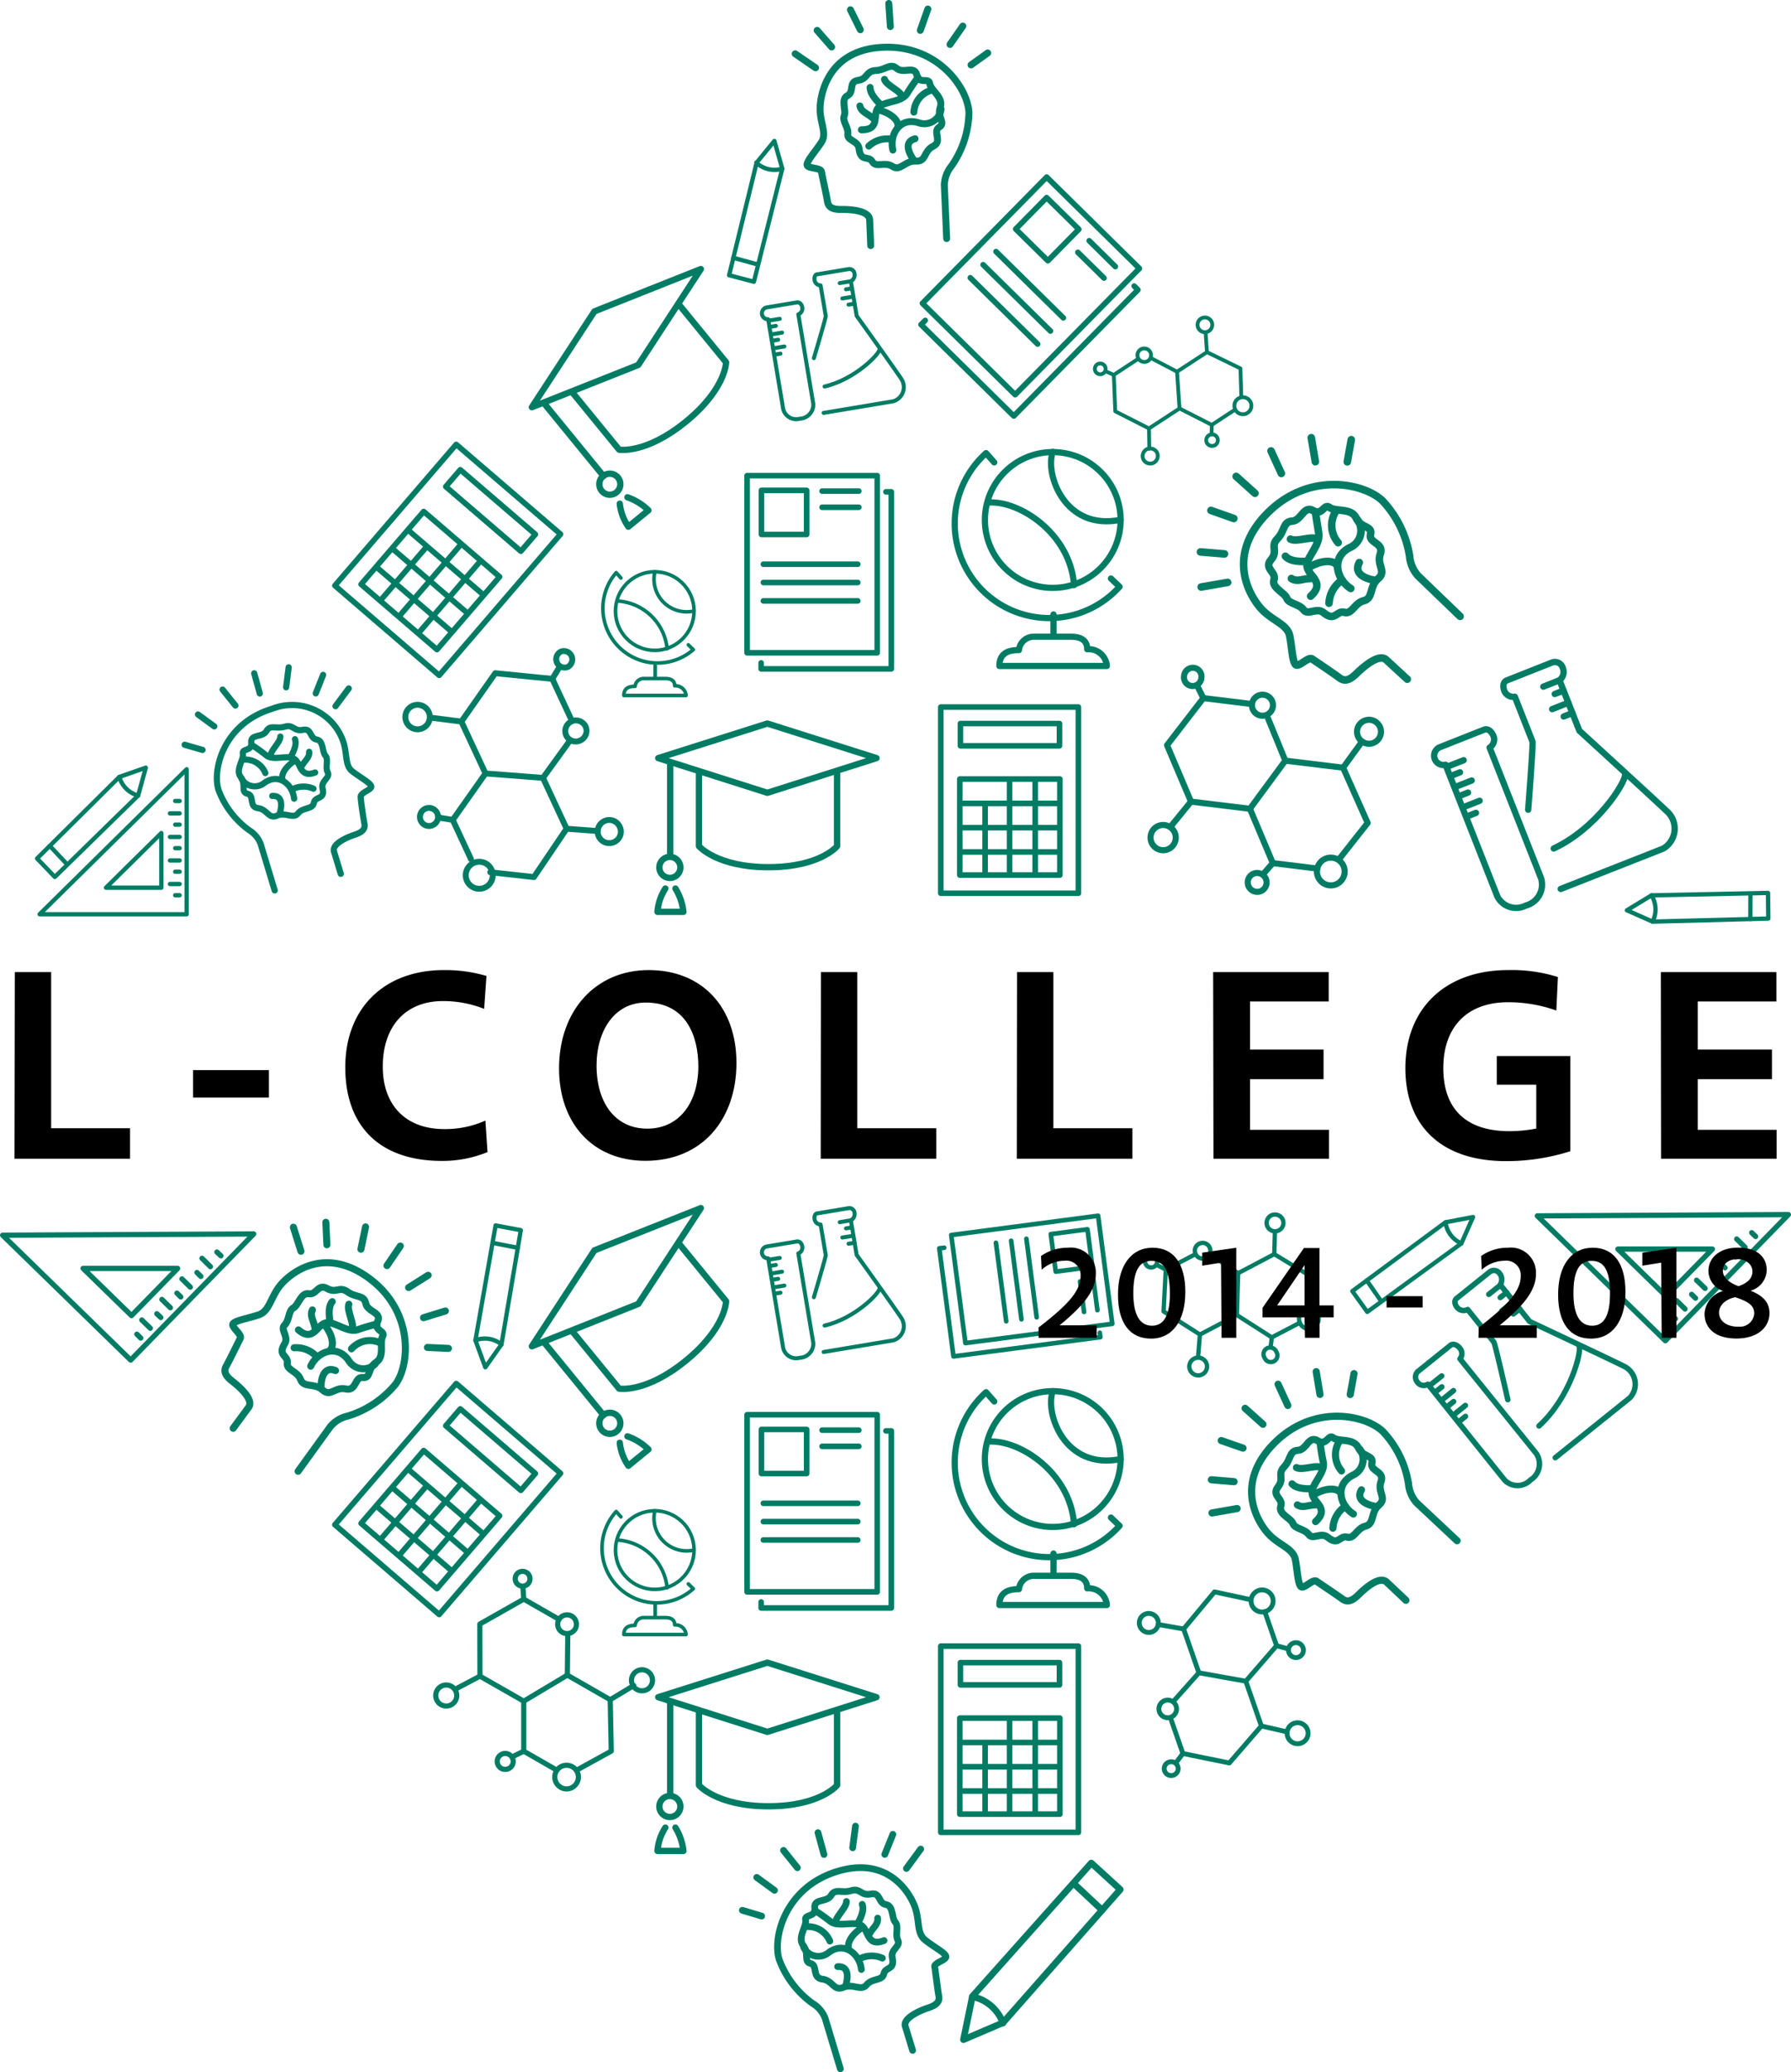 <?xml version="1.0" encoding="UTF-8"?> <svg xmlns="http://www.w3.org/2000/svg" viewBox="0 0 170.5 197.18"><defs><style>.cls-1,.cls-10,.cls-11,.cls-12,.cls-13,.cls-14,.cls-15,.cls-16,.cls-17,.cls-18,.cls-19,.cls-2,.cls-20,.cls-21,.cls-22,.cls-23,.cls-3,.cls-4,.cls-5,.cls-6,.cls-7,.cls-8,.cls-9{fill:none;stroke:#007c64;stroke-linecap:round;stroke-linejoin:round;}.cls-1{stroke-width:0.59px;}.cls-2{stroke-width:0.34px;}.cls-3{stroke-width:0.41px;}.cls-4{stroke-width:0.6px;}.cls-5{stroke-width:0.53px;}.cls-6{stroke-width:0.58px;}.cls-7{stroke-width:0.36px;}.cls-8{stroke-width:0.56px;}.cls-9{stroke-width:0.72px;}.cls-10{stroke-width:0.66px;}.cls-11{stroke-width:0.59px;}.cls-12{stroke-width:0.6px;}.cls-13{stroke-width:0.38px;}.cls-14{stroke-width:0.5px;}.cls-15{stroke-width:0.44px;}.cls-16{stroke-width:0.46px;}.cls-17{stroke-width:0.41px;}.cls-18{stroke-width:0.49px;}.cls-19{stroke-width:0.68px;}.cls-20{stroke-width:0.67px;}.cls-21{stroke-width:0.64px;}.cls-22{stroke-width:0.52px;}.cls-23{stroke-width:0.63px;}</style></defs><g id="レイヤー_2" data-name="レイヤー 2"><g id="レイヤー_2-2" data-name="レイヤー 2"><path d="M1.41,92.5H4.87v14.86h7.51v2.9h-11Z"></path><path d="M18.38,101.83H25.6v2.61H18.38Z"></path><path d="M32.87,101.56c0-5.6,3.69-9.25,9.39-9.25a13.77,13.77,0,0,1,4.05.56L46.09,96a10.6,10.6,0,0,0-3.93-.74c-3.54,0-5.72,2.38-5.72,6.24,0,3.71,2.23,5.94,5.84,5.94a9.3,9.3,0,0,0,3.93-.81l.2,3a11.27,11.27,0,0,1-4.37.84C36.19,110.46,32.87,107.21,32.87,101.56Z"></path><path d="M53.22,101.66c0-5.47,3.46-9.35,8.54-9.35s8.35,3.53,8.35,8.84-3.21,9.31-8.67,9.31C56.46,110.46,53.22,106.92,53.22,101.66Zm13.26-.19c0-2.9-1.18-6.07-5-6.07-3,0-4.69,2.7-4.69,6,0,3.51,1.76,6,4.83,6S66.48,104.88,66.48,101.47Z"></path><path d="M78.15,92.5h3.46v14.86h7.52v2.9h-11Z"></path><path d="M96.82,92.5h3.46v14.86h7.52v2.9h-11Z"></path><path d="M115.49,92.5h11v2.8H119v4.57H126v2.82H119v4.82h7.52v2.75h-11Z"></path><path d="M133.79,101.64c0-5.68,3.81-9.33,9.78-9.33a14.71,14.71,0,0,1,4.74.66l-.15,3.19a13.62,13.62,0,0,0-4.59-.79c-3.91,0-6.17,2.36-6.17,6.27s2.19,6,6.29,6a13.45,13.45,0,0,0,2.56-.25v-4.17h-3.76v-2.73h7v9.06a20.19,20.19,0,0,1-6.21.94C137.26,110.46,133.79,107.19,133.79,101.64Z"></path><path d="M158.11,92.5h11v2.8h-7.49v4.57h7.07v2.82h-7.07v4.82h7.51v2.75h-11Z"></path><circle class="cls-1" cx="100.22" cy="49.48" r="6.46"></circle><path class="cls-1" d="M94.65,44l-.78-.88a9,9,0,1,0,12.71,12.71l-.82-.78"></path><path class="cls-1" d="M100.22,43c-.77,2.13,1.16,7.55,6.46,6.46"></path><path class="cls-1" d="M94.12,47.82c2.93-.2,7.77,2.94,8.13,7.86"></path><line class="cls-1" x1="100.29" y1="60.45" x2="100.29" y2="58.47"></line><path class="cls-1" d="M95.14,63.37h10.23a1.73,1.73,0,0,0-1.87-1.59c0-.85-.6-1.19-1.53-1.19H98.5A1.42,1.42,0,0,0,97,61.86C96.24,61.86,95.14,62,95.14,63.37Z"></path><circle class="cls-2" cx="62.34" cy="58.14" r="3.74" transform="translate(-0.76 115.47) rotate(-85.26)"></circle><path class="cls-2" d="M59.11,55l-.45-.51A5.2,5.2,0,0,0,66,61.82l-.47-.46"></path><path class="cls-2" d="M62.34,54.41a3.11,3.11,0,0,0,3.73,3.73"></path><path class="cls-2" d="M58.8,57.19a5.06,5.06,0,0,1,4.71,4.54"></path><line class="cls-2" x1="62.37" y1="64.49" x2="62.37" y2="63.34"></line><path class="cls-2" d="M59.39,66.18h5.92a1,1,0,0,0-1.08-.92c0-.49-.34-.69-.89-.69h-2a.82.82,0,0,0-.88.74C60,65.31,59.39,65.39,59.39,66.18Z"></path><polygon class="cls-3" points="11.36 73.93 3.53 81.69 5.22 83.45 13.15 75.7 13.88 73.05 11.36 73.93"></polygon><path class="cls-3" d="M13.15,75.7a2.55,2.55,0,0,1-1.79-1.77"></path><line class="cls-3" x1="4.74" y1="80.49" x2="6.37" y2="82.23"></line><path class="cls-3" d="M3.77,87h14V73.2Zm11.59-2.53H10.09l5.27-5.2Z"></path><line class="cls-3" x1="16.68" y1="76.22" x2="17.1" y2="76.22"></line><line class="cls-3" x1="16.18" y1="77.4" x2="17.1" y2="77.4"></line><line class="cls-3" x1="16.68" y1="78.47" x2="17.1" y2="78.47"></line><line class="cls-3" x1="16.18" y1="79.64" x2="17.1" y2="79.64"></line><line class="cls-3" x1="16.68" y1="80.71" x2="17.1" y2="80.71"></line><line class="cls-3" x1="16.18" y1="81.88" x2="17.1" y2="81.88"></line><line class="cls-3" x1="16.68" y1="82.95" x2="17.1" y2="82.95"></line><line class="cls-3" x1="16.18" y1="84.12" x2="17.1" y2="84.12"></line><line class="cls-3" x1="16.68" y1="85.19" x2="17.1" y2="85.19"></line><polygon class="cls-4" points="73.05 75.44 62.66 72.14 73.05 68.85 83.44 72.14 73.05 75.44"></polygon><path class="cls-4" d="M79.69,73.45v7.07s-1.61,2-6.53,2-6.62-2-6.62-2V73.45"></path><line class="cls-4" x1="63.8" y1="72.71" x2="63.8" y2="81.53"></line><path class="cls-4" d="M64.77,82.54a1,1,0,1,1-1-1A1,1,0,0,1,64.77,82.54Z"></path><path class="cls-4" d="M63.34,84.55a4.75,4.75,0,0,0-.75,2.22h2.47a5.36,5.36,0,0,0-.76-2.22"></path><polygon class="cls-4" points="60.76 34.73 50.63 38.75 56.59 29.63 66.72 25.6 60.76 34.73"></polygon><path class="cls-4" d="M64.65,29l4.47,5.47s0,2.53-3.82,5.65-6.36,2.67-6.36,2.67l-4.47-5.47"></path><line class="cls-4" x1="51.87" y1="38.47" x2="57.45" y2="45.3"></line><path class="cls-4" d="M58.85,45.47a1,1,0,1,1-1.45-.15A1,1,0,0,1,58.85,45.47Z"></path><path class="cls-4" d="M59,47.93a4.7,4.7,0,0,0,.82,2.19l1.91-1.56a5.34,5.34,0,0,0-2-1.24"></path><rect class="cls-5" x="71.12" y="45.26" width="12.39" height="16.86"></rect><polyline class="cls-5" points="84.34 46.8 84.85 46.8 84.85 63.65 72.46 63.65 72.46 63.08"></polyline><rect class="cls-5" x="72.49" y="46.66" width="4.3" height="4.2"></rect><line class="cls-5" x1="78.26" y1="46.73" x2="81.76" y2="46.73"></line><line class="cls-5" x1="78.26" y1="48.27" x2="81.76" y2="48.27"></line><line class="cls-5" x1="72.67" y1="53.69" x2="81.66" y2="53.69"></line><line class="cls-5" x1="72.67" y1="55.43" x2="81.66" y2="55.43"></line><line class="cls-5" x1="72.67" y1="57.18" x2="81.66" y2="57.18"></line><rect class="cls-5" x="91.94" y="18.78" width="12.39" height="16.86" transform="translate(47.31 -61.04) rotate(44.56)"></rect><polyline class="cls-5" points="107.97 27.22 108.33 27.58 96.51 39.59 87.68 30.89 88.08 30.49"></polyline><rect class="cls-5" x="97.54" y="19.71" width="4.3" height="4.2" transform="translate(43.97 -63.68) rotate(44.56)"></rect><line class="cls-5" x1="103.69" y1="22.91" x2="106.18" y2="25.37"></line><line class="cls-5" x1="102.61" y1="24.01" x2="105.1" y2="26.46"></line><line class="cls-5" x1="94.82" y1="23.94" x2="101.23" y2="30.25"></line><line class="cls-5" x1="93.59" y1="25.19" x2="100" y2="31.5"></line><line class="cls-5" x1="92.37" y1="26.43" x2="98.78" y2="32.74"></line><rect class="cls-5" x="89.56" y="67.28" width="13.1" height="17.72"></rect><rect class="cls-5" x="91.43" y="68.85" width="9.43" height="2.12"></rect><rect class="cls-5" x="91.37" y="74.13" width="9.53" height="9.14"></rect><line class="cls-5" x1="96.11" y1="74.24" x2="96.11" y2="83.18"></line><line class="cls-5" x1="93.78" y1="76.49" x2="93.78" y2="83.18"></line><line class="cls-5" x1="98.55" y1="74.24" x2="98.55" y2="83.18"></line><line class="cls-5" x1="91.43" y1="76.45" x2="100.74" y2="76.45"></line><line class="cls-5" x1="91.43" y1="78.76" x2="100.74" y2="78.76"></line><line class="cls-5" x1="91.43" y1="81.07" x2="100.74" y2="81.07"></line><rect class="cls-5" x="36.07" y="44.42" width="13.1" height="17.72" transform="translate(45.04 -14.91) rotate(40.69)"></rect><rect class="cls-5" x="41.99" y="47.52" width="9.43" height="2.12" transform="translate(42.96 -18.71) rotate(40.69)"></rect><rect class="cls-5" x="36.2" y="50.67" width="9.53" height="9.14" transform="translate(45.92 -13.35) rotate(40.69)"></rect><line class="cls-5" x1="43.85" y1="51.84" x2="38.03" y2="58.61"></line><line class="cls-5" x1="40.62" y1="52.02" x2="36.26" y2="57.09"></line><line class="cls-5" x1="45.7" y1="53.43" x2="39.88" y2="60.2"></line><line class="cls-5" x1="38.87" y1="50.46" x2="45.93" y2="56.53"></line><line class="cls-5" x1="37.36" y1="52.21" x2="44.42" y2="58.28"></line><line class="cls-5" x1="35.85" y1="53.97" x2="42.91" y2="60.04"></line><polyline class="cls-6" points="119.07 66.98 114.56 66.43 111.1 70.91 113.38 76.28 118.99 76.96 122.36 72.38 120.71 68.35"></polyline><path class="cls-6" d="M121.17,67.28a1,1,0,1,1-.91-1.17A1,1,0,0,1,121.17,67.28Z"></path><path class="cls-6" d="M114.37,64.47a.83.83,0,1,1-1.64-.2.84.84,0,0,1,.92-.72A.82.82,0,0,1,114.37,64.47Z"></path><path class="cls-6" d="M111.92,79.86a1.2,1.2,0,1,1-1-1.34A1.2,1.2,0,0,1,111.92,79.86Z"></path><path class="cls-6" d="M120.57,84.08a.89.89,0,0,1-1,.78.9.9,0,0,1-.78-1,.89.89,0,0,1,1-.78A.9.9,0,0,1,120.57,84.08Z"></path><path class="cls-6" d="M131.46,69.77a1.14,1.14,0,1,1-1-1.27A1.15,1.15,0,0,1,131.46,69.77Z"></path><path class="cls-6" d="M128,83.09a1.32,1.32,0,1,1-1.16-1.47A1.32,1.32,0,0,1,128,83.09Z"></path><polyline class="cls-6" points="122.36 72.38 127.86 73.05 130.2 78.31 127.51 81.72"></polyline><polyline class="cls-6" points="118.99 76.96 121.17 82.13 125.42 82.65"></polyline><line class="cls-6" x1="129.67" y1="70.56" x2="127.86" y2="73.05"></line><line class="cls-6" x1="113.94" y1="65.2" x2="114.56" y2="66.43"></line><line class="cls-6" x1="111.4" y1="78.71" x2="113.38" y2="76.28"></line><line class="cls-6" x1="121.17" y1="82.13" x2="120.26" y2="83.17"></line><polyline class="cls-7" points="108.36 34.14 106.03 35.67 106.17 39.14 109.38 40.77 112.29 38.87 112.05 35.37 109.68 34.13"></polyline><path class="cls-7" d="M109.47,33.45a.64.64,0,0,1-.18.89.66.66,0,0,1-.9-.19.64.64,0,0,1,.19-.89A.64.64,0,0,1,109.47,33.45Z"></path><path class="cls-7" d="M105.17,34.82a.51.51,0,0,1-.86.56.52.52,0,0,1,.15-.71A.52.52,0,0,1,105.17,34.82Z"></path><path class="cls-7" d="M110.11,43a.74.74,0,0,1-.22,1,.73.73,0,0,1-1-.21.74.74,0,0,1,.21-1A.75.75,0,0,1,110.11,43Z"></path><path class="cls-7" d="M115.85,41.59a.56.56,0,0,1-.16.76.57.57,0,0,1-.77-.16.55.55,0,0,1,.93-.6Z"></path><path class="cls-7" d="M115.3,30.54a.7.7,0,1,1-1-.2A.7.7,0,0,1,115.3,30.54Z"></path><path class="cls-7" d="M119,38.17a.81.81,0,0,1-.24,1.12.81.81,0,1,1,.24-1.12Z"></path><polyline class="cls-7" points="112.05 35.37 114.9 33.51 118.09 35.06 118.17 37.73"></polyline><polyline class="cls-7" points="112.29 38.87 115.36 40.43 117.56 38.99"></polyline><line class="cls-7" x1="114.77" y1="31.62" x2="114.9" y2="33.51"></line><line class="cls-7" x1="105.25" y1="35.33" x2="106.03" y2="35.67"></line><line class="cls-7" x1="109.41" y1="42.69" x2="109.38" y2="40.77"></line><line class="cls-7" x1="115.36" y1="40.43" x2="115.34" y2="41.28"></line><polyline class="cls-8" points="54.43 68.57 52.58 64.6 47.15 64.06 43.92 68.66 46.22 73.6 51.69 74.02 54.15 70.62"></polyline><path class="cls-8" d="M55.26,70.45A1,1,0,0,1,53.91,70a1,1,0,0,1,1.84-.86A1,1,0,0,1,55.26,70.45Z"></path><path class="cls-8" d="M54.09,63.45A.8.8,0,1,1,53.41,62a.8.8,0,0,1,.68,1.44Z"></path><path class="cls-8" d="M40.24,69.29a1.16,1.16,0,0,1-1.54-.56,1.16,1.16,0,1,1,2.1-1A1.16,1.16,0,0,1,40.24,69.29Z"></path><path class="cls-8" d="M41.2,78.52a.86.86,0,1,1,.42-1.14A.86.86,0,0,1,41.2,78.52Z"></path><path class="cls-8" d="M58.46,80.13a1.09,1.09,0,0,1-.92-2,1.09,1.09,0,0,1,1.45.53A1.08,1.08,0,0,1,58.46,80.13Z"></path><circle class="cls-8" cx="45.27" cy="82.97" r="1.28" transform="matrix(0.62, -0.79, 0.79, 0.62, -47.99, 67.61)"></circle><polyline class="cls-8" points="51.69 74.02 53.94 78.86 50.83 83.46 46.67 83"></polyline><polyline class="cls-8" points="46.22 73.6 43.1 78.02 44.84 81.76"></polyline><line class="cls-8" x1="56.9" y1="79.08" x2="53.94" y2="78.86"></line><line class="cls-8" x1="53.27" y1="63.46" x2="52.58" y2="64.6"></line><line class="cls-8" x1="40.92" y1="68.28" x2="43.92" y2="68.66"></line><line class="cls-8" x1="43.1" y1="78.02" x2="41.78" y2="77.8"></line><path class="cls-9" d="M139,58.65,135,54.8a3.2,3.2,0,0,1-.81-1.89,10,10,0,0,0-2.59-5.27c-1.8-1.7-7.16-2.82-11.12,1.37s-1.27,8.12-.21,9.13,2.3,1.32,2.51,2.38.25,2.43.56,2.72,1.2-.79,1.58-.53,2.11,1.42,2.58,1.78.93.29,1.63-.39,2.16-1.95,2.84-1.31l2,1.84"></path><line class="cls-9" x1="114.35" y1="55.86" x2="116.87" y2="55.42"></line><line class="cls-9" x1="114.28" y1="52.52" x2="116.57" y2="52.71"></line><line class="cls-9" x1="115.28" y1="48.57" x2="117.46" y2="49.34"></line><line class="cls-9" x1="117.68" y1="45.33" x2="119.47" y2="46.94"></line><line class="cls-9" x1="121" y1="42.91" x2="121.98" y2="45.05"></line><line class="cls-9" x1="124.83" y1="41.65" x2="125.22" y2="43.94"></line><line class="cls-9" x1="128.64" y1="41.84" x2="128.26" y2="43.95"></line><path class="cls-9" d="M126,58.3c-.66-.54-1.49.3-1.9-.27s-1.4-.56-1.6-1.1-1.47-1-1.22-1.75-1-1.08-.28-1.92-.11-1.27.61-2,.51-1.62,1.4-1.67,1.09-1.53,2-1,1-.72,1.58-.29,2.06,0,2.52,1,1.57.71,1.36,1.55,1.31.79.93,1.86.64,1.65-.21,2.36-.44,1.88-1.35,2.09-1.12,1.32-1.86,1.11S127.1,59.22,126,58.3Z"></path><path class="cls-9" d="M124.77,56.73c.8-.72.71-1.26.19-1.89s-.74-1-.29-1.82,1-1.54.86-2.34-.3-1.92-.3-1.92"></path><path class="cls-9" d="M122.85,51.3c.63.33,2.16-.4,2.59.06"></path><path class="cls-9" d="M122.37,52.93c.55.64,2,.48,2,.48"></path><path class="cls-9" d="M122.94,55.05c.57.37,1.08,0,1.83,0"></path><path class="cls-9" d="M128.59,56c-1.4-.89-1.9-3-.07-3.9a1.75,1.75,0,0,0,.71-2.63"></path><path class="cls-9" d="M124.63,54c.46-.37,2-.93,2.6-.27"></path><path class="cls-9" d="M127.77,55.2a2.81,2.81,0,0,0-1.25,2.2"></path><path class="cls-9" d="M127.17,48.64a2.52,2.52,0,0,0,.22,3"></path><path class="cls-9" d="M130.88,55.22c-1.11-.19-2-.71-1.48-1.69"></path><path class="cls-10" d="M90.12,22.7s-.2-4.62-.22-5.12a3,3,0,0,1,.67-1.77,9.11,9.11,0,0,0,1.67-5.11c-.1-2.27-2.9-6.42-8.17-6.2s-6,4.53-6,5.87.67,2.33.13,3.16-1.38,1.76-1.37,2.15,1.3.24,1.37.66.49,2.27.57,2.81.42.79,1.32.78,2.66.1,2.7,1,.1,2.44.1,2.44"></path><line class="cls-10" x1="75.7" y1="5.12" x2="77.64" y2="6.45"></line><line class="cls-10" x1="77.79" y1="2.89" x2="79.17" y2="4.47"></line><line class="cls-10" x1="80.96" y1="0.93" x2="81.9" y2="2.83"></line><line class="cls-10" x1="84.61" y1="0.33" x2="84.76" y2="2.53"></line><line class="cls-10" x1="88.33" y1="0.86" x2="87.61" y2="2.89"></line><line class="cls-10" x1="91.66" y1="2.48" x2="90.44" y2="4.23"></line><line class="cls-10" x1="94.03" y1="5.04" x2="92.44" y2="6.18"></line><path class="cls-10" d="M81.78,14.15c-.08-.78-1.16-.75-1.07-1.38s-.56-1.26-.34-1.75S80,9.45,80.68,9.1s.06-1.32,1-1.45.74-.9,1.69-.94,1.37-.74,2-.2,1.69-.31,1.91.63,1.15.19,1.23.82,1.34,1.31,1,2.25.57,1.47-.1,1.89.36,1.36-.58,1.82-.62,1.48-1.64,1.41-1.48,1-2.22.51-1.57.16-1.93-.46S81.93,15.46,81.78,14.15Z"></path><path class="cls-10" d="M82,12.35c1,0,1.27-.38,1.33-1.13s.14-1.11,1-1.38,1.67-.34,2.06-1a17.1,17.1,0,0,1,1-1.46"></path><path class="cls-10" d="M84.2,7.55c.19.63,1.67,1.12,1.65,1.69"></path><path class="cls-10" d="M82.83,8.32c0,.76,1,1.62,1,1.62"></path><path class="cls-10" d="M81.86,10.08c.14.6.7.69,1.21,1.15"></path><path class="cls-10" d="M85,14.28c-.35-1.47.65-3.16,2.45-2.6a1.61,1.61,0,0,0,2.14-1.28"></path><path class="cls-10" d="M83.61,10.48c.54.06,1.88.65,1.88,1.49"></path><path class="cls-10" d="M84.93,13.25a2.59,2.59,0,0,0-2.22.65"></path><path class="cls-10" d="M88.73,8.57A2.29,2.29,0,0,0,87,10.67"></path><path class="cls-10" d="M87,15.25c-.6-.84-.89-1.78.11-2.05"></path><path class="cls-11" d="M26.15,84.73s-1.21-4-1.34-4.43A2.62,2.62,0,0,0,23.72,79a8.33,8.33,0,0,1-2.93-3.86c-.59-2,.56-6.32,5.11-7.69a5.15,5.15,0,0,1,6.81,3.22c.35,1.15.13,2.18.82,2.72s1.71,1.09,1.81,1.42-1,.59-1,1,.26,2.08.35,2.56-.13.8-.89,1.05-2.23.88-2,1.62l.64,2.11"></path><line class="cls-11" x1="33.2" y1="65.51" x2="31.94" y2="67.2"></line><line class="cls-11" x1="30.76" y1="64.22" x2="30.06" y2="65.98"></line><line class="cls-11" x1="27.48" y1="63.5" x2="27.24" y2="65.4"></line><line class="cls-11" x1="24.2" y1="64.07" x2="24.73" y2="65.99"></line><line class="cls-11" x1="21.19" y1="65.62" x2="22.41" y2="67.14"></line><line class="cls-11" x1="18.85" y1="67.99" x2="20.4" y2="69.12"></line><line class="cls-11" x1="17.58" y1="70.87" x2="19.28" y2="71.36"></line><path class="cls-11" d="M30.7,75c-.16-.69.77-1,.5-1.5s.11-1.24-.22-1.59-.16-1.44-.84-1.54-.44-1.1-1.31-.92-.9-.55-1.72-.3-1.39-.23-1.75.42-1.53.23-1.44,1.1-.91.5-.8,1.06-.75,1.52-.2,2.22-.05,1.42.64,1.58.1,1.26,1,1.37,1,1.08,1.82.71,1.54.38,2-.22,1.38-.33,1.5-1S31,76.14,30.7,75Z"></path><path class="cls-11" d="M30,73.51c-.82.32-1.19,0-1.46-.56s-.46-.91-1.24-.89-1.52.21-2-.22a16.05,16.05,0,0,0-1.31-.94"></path><path class="cls-11" d="M26.69,70.09c0,.59-1.09,1.44-.9,1.93"></path><path class="cls-11" d="M28.08,70.34c.26.63-.41,1.68-.41,1.68"></path><path class="cls-11" d="M29.43,71.54c.06.56-.39.8-.69,1.34"></path><path class="cls-11" d="M28,76c-.14-1.36-1.48-2.49-2.85-1.49A1.44,1.44,0,0,1,23,74.1"></path><path class="cls-11" d="M28.06,72.41c-.44.2-1.41,1.1-1.16,1.82"></path><path class="cls-11" d="M27.76,75.15a2.3,2.3,0,0,1,2.08-.1"></path><path class="cls-11" d="M23.14,72.29a2.06,2.06,0,0,1,2.12,1.27"></path><path class="cls-11" d="M26.62,77.45c.27-.89.24-1.77-.7-1.71"></path><path class="cls-12" d="M137.05,71.11l4.25-1.68c.28-.11.66.07.89.64a.92.92,0,0,1-.38,1.07l4.9,12.44a2.06,2.06,0,0,1-1.46,2.59,2,2,0,0,1-2.71-.88l-4.93-12.52a.88.88,0,0,1-.56-1.66Z"></path><line class="cls-12" x1="139.34" y1="72.34" x2="137.79" y2="72.95"></line><line class="cls-12" x1="138.99" y1="73.49" x2="138.14" y2="73.83"></line><line class="cls-12" x1="140.1" y1="74.27" x2="138.55" y2="74.88"></line><line class="cls-12" x1="139.75" y1="75.42" x2="138.9" y2="75.76"></line><line class="cls-12" x1="140.86" y1="76.2" x2="139.31" y2="76.81"></line><line class="cls-12" x1="140.51" y1="77.35" x2="139.66" y2="77.69"></line><path class="cls-12" d="M148.58,84.59l9.75-3.84a2.2,2.2,0,0,0,.44-3.47c-1.32-1.26-8.42-7.75-8.42-7.75l-1.89-4.8a1,1,0,0,0,.3-1.21.78.78,0,0,0-.95-.5l-4.37,1.73c-.29.11-.42.48-.23,1a.93.93,0,0,0,1,.55l1.68,4.27c.08.2-.41,6.48-.41,6.48"></path><line class="cls-12" x1="148.46" y1="64.73" x2="146.92" y2="65.34"></line><line class="cls-12" x1="148.85" y1="65.71" x2="148.01" y2="66.04"></line><line class="cls-12" x1="149.31" y1="66.87" x2="147.76" y2="67.48"></line><line class="cls-12" x1="149.69" y1="67.85" x2="148.86" y2="68.18"></line><path class="cls-12" d="M154.71,73.68c.1.69-2.62,5.1-6.8,7.06"></path><path class="cls-13" d="M73,29.25l2.9-.48c.2,0,.42.13.48.51a.59.59,0,0,1-.38.63s1.32,7.92,1.42,8.5a1.33,1.33,0,0,1-1.27,1.43,1.27,1.27,0,0,1-1.59-.92c-.09-.52-1.43-8.54-1.43-8.54A.57.57,0,0,1,73,29.25Z"></path><line class="cls-13" x1="74.23" y1="30.34" x2="73.17" y2="30.51"></line><line class="cls-13" x1="73.86" y1="31.01" x2="73.27" y2="31.11"></line><line class="cls-13" x1="74.45" y1="31.65" x2="73.39" y2="31.83"></line><line class="cls-13" x1="74.08" y1="32.33" x2="73.49" y2="32.43"></line><line class="cls-13" x1="74.67" y1="32.97" x2="73.61" y2="33.15"></line><line class="cls-13" x1="74.3" y1="33.65" x2="73.71" y2="33.75"></line><path class="cls-13" d="M78.41,39.29l6.65-1.11a1.41,1.41,0,0,0,.74-2.13c-.66-1-4.25-6-4.25-6L81,26.76a.68.68,0,0,0,.35-.71.5.5,0,0,0-.53-.45l-3,.5c-.2,0-.33.25-.27.58a.59.59,0,0,0,.57.48s.47,2.78.49,2.92-1.13,4-1.13,4"></path><line class="cls-13" x1="81" y1="26.76" x2="79.94" y2="26.94"></line><line class="cls-13" x1="81.11" y1="27.43" x2="80.54" y2="27.53"></line><line class="cls-13" x1="81.24" y1="28.23" x2="80.19" y2="28.4"></line><line class="cls-13" x1="81.35" y1="28.9" x2="80.78" y2="28.99"></line><path class="cls-13" d="M83.73,33.24c0,.45-2.33,2.86-5.23,3.54"></path><polygon class="cls-3" points="72.03 15.48 69.41 26.19 71.77 26.81 74.47 16.05 73.72 13.41 72.03 15.48"></polygon><path class="cls-3" d="M74.47,16.05A2.53,2.53,0,0,1,72,15.48"></path><line class="cls-3" x1="69.81" y1="24.53" x2="72.11" y2="25.16"></line><path class="cls-1" d="M106.68,138.84a6.46,6.46,0,1,1-6.46-6.46A6.46,6.46,0,0,1,106.68,138.84Z"></path><path class="cls-1" d="M94.65,133.36l-.78-.88a9,9,0,1,0,12.71,12.71l-.82-.78"></path><path class="cls-1" d="M100.22,132.38c-.77,2.13,1.16,7.55,6.46,6.46"></path><path class="cls-1" d="M94.12,137.18c2.93-.2,7.77,2.94,8.13,7.86"></path><line class="cls-1" x1="100.29" y1="149.81" x2="100.29" y2="147.83"></line><path class="cls-1" d="M95.14,152.73h10.23a1.73,1.73,0,0,0-1.87-1.59c0-.85-.6-1.19-1.53-1.19H98.5A1.42,1.42,0,0,0,97,151.22C96.24,151.22,95.14,151.37,95.14,152.73Z"></path><circle class="cls-2" cx="62.34" cy="147.5" r="3.74" transform="translate(-17.59 8.74) rotate(-7.03)"></circle><path class="cls-2" d="M59.11,144.34l-.45-.51A5.2,5.2,0,0,0,66,151.18l-.47-.46"></path><path class="cls-2" d="M62.34,143.77a3.11,3.11,0,0,0,3.73,3.73"></path><path class="cls-2" d="M58.8,146.55a5.06,5.06,0,0,1,4.71,4.54"></path><line class="cls-2" x1="62.37" y1="153.85" x2="62.37" y2="152.7"></line><path class="cls-2" d="M59.39,155.54h5.92a1,1,0,0,0-1.08-.92c0-.49-.34-.69-.89-.69h-2a.82.82,0,0,0-.88.74C60,154.67,59.39,154.75,59.39,155.54Z"></path><path class="cls-14" d="M146.35,115.7l12.19,11.88,11.71-12Zm12.27,7.65-4.6-4.49,9,0Z"></path><line class="cls-14" x1="166.76" y1="117.3" x2="167.13" y2="117.66"></line><line class="cls-14" x1="165.33" y1="117.9" x2="166.13" y2="118.69"></line><line class="cls-14" x1="164.85" y1="119.25" x2="165.22" y2="119.62"></line><line class="cls-14" x1="163.42" y1="119.86" x2="164.22" y2="120.64"></line><line class="cls-14" x1="162.94" y1="121.21" x2="163.32" y2="121.57"></line><line class="cls-14" x1="161.51" y1="121.82" x2="162.32" y2="122.6"></line><line class="cls-14" x1="161.04" y1="123.17" x2="161.41" y2="123.53"></line><line class="cls-14" x1="159.61" y1="123.77" x2="160.41" y2="124.56"></line><line class="cls-14" x1="159.13" y1="125.12" x2="159.5" y2="125.49"></line><path class="cls-14" d="M.25,117.54l12.19,11.88,11.71-12Zm12.27,7.65L7.91,120.7l9,0Z"></path><line class="cls-14" x1="20.65" y1="119.14" x2="21.03" y2="119.5"></line><line class="cls-14" x1="19.23" y1="119.74" x2="20.03" y2="120.53"></line><line class="cls-14" x1="18.75" y1="121.09" x2="19.12" y2="121.46"></line><line class="cls-14" x1="17.32" y1="121.7" x2="18.12" y2="122.48"></line><line class="cls-14" x1="16.84" y1="123.05" x2="17.21" y2="123.41"></line><line class="cls-14" x1="15.41" y1="123.65" x2="16.22" y2="124.44"></line><line class="cls-14" x1="14.93" y1="125.01" x2="15.31" y2="125.37"></line><line class="cls-14" x1="13.5" y1="125.61" x2="14.31" y2="126.39"></line><line class="cls-14" x1="13.03" y1="126.96" x2="13.4" y2="127.33"></line><polygon class="cls-4" points="73.05 164.8 62.66 161.5 73.05 158.21 83.44 161.5 73.05 164.8"></polygon><path class="cls-4" d="M79.69,162.81v7.07s-1.61,2-6.53,2-6.62-2-6.62-2v-7.07"></path><line class="cls-4" x1="63.8" y1="162.07" x2="63.8" y2="170.89"></line><path class="cls-4" d="M64.77,171.9a1,1,0,1,1-1-1A1,1,0,0,1,64.77,171.9Z"></path><path class="cls-4" d="M63.34,173.91a4.75,4.75,0,0,0-.75,2.22h2.47a5.36,5.36,0,0,0-.76-2.22"></path><polygon class="cls-4" points="60.76 124.08 50.63 128.11 56.59 118.98 66.72 114.96 60.76 124.08"></polygon><path class="cls-4" d="M64.65,118.35l4.47,5.47s0,2.53-3.82,5.65-6.36,2.67-6.36,2.67l-4.47-5.47"></path><line class="cls-4" x1="51.87" y1="127.83" x2="57.45" y2="134.66"></line><path class="cls-4" d="M58.85,134.83a1,1,0,1,1-1.45-.15A1,1,0,0,1,58.85,134.83Z"></path><path class="cls-4" d="M59,137.29a4.7,4.7,0,0,0,.82,2.19l1.91-1.56a5.34,5.34,0,0,0-2-1.24"></path><rect class="cls-5" x="71.12" y="134.62" width="12.39" height="16.86"></rect><polyline class="cls-5" points="84.34 136.16 84.85 136.16 84.85 153.01 72.46 153.01 72.46 152.44"></polyline><rect class="cls-5" x="72.49" y="136.02" width="4.3" height="4.2"></rect><line class="cls-5" x1="78.26" y1="136.09" x2="81.76" y2="136.09"></line><line class="cls-5" x1="78.26" y1="137.63" x2="81.76" y2="137.63"></line><line class="cls-5" x1="72.67" y1="143.05" x2="81.66" y2="143.05"></line><line class="cls-5" x1="72.67" y1="144.79" x2="81.66" y2="144.79"></line><line class="cls-5" x1="72.67" y1="146.54" x2="81.66" y2="146.54"></line><rect class="cls-15" x="93.03" y="114.69" width="10.37" height="14.1" transform="translate(206.14 8.52) rotate(82.52)"></rect><polyline class="cls-15" points="104.7 126.82 104.75 127.24 90.77 129.07 89.42 118.79 89.89 118.73"></polyline><rect class="cls-15" x="100.22" y="117.23" width="3.6" height="3.52" transform="translate(206.71 2.35) rotate(82.52)"></rect><line class="cls-15" x1="104.09" y1="121.77" x2="104.47" y2="124.67"></line><line class="cls-15" x1="102.82" y1="121.94" x2="103.2" y2="124.84"></line><line class="cls-15" x1="97.71" y1="117.88" x2="98.69" y2="125.35"></line><line class="cls-15" x1="96.26" y1="118.07" x2="97.24" y2="125.54"></line><line class="cls-15" x1="94.81" y1="118.26" x2="95.79" y2="125.73"></line><rect class="cls-5" x="89.56" y="156.64" width="13.1" height="17.72"></rect><rect class="cls-5" x="91.43" y="158.21" width="9.43" height="2.12"></rect><rect class="cls-5" x="91.37" y="163.49" width="9.53" height="9.14"></rect><line class="cls-5" x1="96.11" y1="163.6" x2="96.11" y2="172.54"></line><line class="cls-5" x1="93.78" y1="165.85" x2="93.78" y2="172.54"></line><line class="cls-5" x1="98.55" y1="163.6" x2="98.55" y2="172.54"></line><line class="cls-5" x1="91.43" y1="165.81" x2="100.74" y2="165.81"></line><line class="cls-5" x1="91.43" y1="168.12" x2="100.74" y2="168.12"></line><line class="cls-5" x1="91.43" y1="170.43" x2="100.74" y2="170.43"></line><rect class="cls-5" x="36.07" y="133.78" width="13.1" height="17.72" transform="translate(103.3 6.7) rotate(40.69)"></rect><rect class="cls-5" x="41.99" y="136.88" width="9.43" height="2.12" transform="translate(101.22 2.9) rotate(40.69)"></rect><rect class="cls-5" x="36.2" y="140.03" width="9.53" height="9.14" transform="translate(104.18 8.25) rotate(40.69)"></rect><line class="cls-5" x1="43.85" y1="141.2" x2="38.03" y2="147.97"></line><line class="cls-5" x1="40.62" y1="141.38" x2="36.26" y2="146.45"></line><line class="cls-5" x1="45.7" y1="142.79" x2="39.88" y2="149.56"></line><line class="cls-5" x1="38.87" y1="139.82" x2="45.93" y2="145.89"></line><line class="cls-5" x1="37.36" y1="141.57" x2="44.42" y2="147.64"></line><line class="cls-5" x1="35.85" y1="143.33" x2="42.91" y2="149.4"></line><polyline class="cls-16" points="111.42 163.44 112.61 166.86 117.03 167.76 120.08 164.24 118.6 159.98 114.13 159.18 111.82 161.77"></polyline><path class="cls-16" d="M110.9,161.82a.83.83,0,0,1,1.06.52.84.84,0,1,1-1.06-.52Z"></path><path class="cls-16" d="M111.28,167.68a.66.66,0,0,1,.84.4.65.65,0,0,1-.41.84.66.66,0,0,1-.84-.4A.65.65,0,0,1,111.28,167.68Z"></path><path class="cls-16" d="M123.16,164a1,1,0,1,1-.59,1.22A1,1,0,0,1,123.16,164Z"></path><path class="cls-16" d="M123.14,156.35a.71.71,0,1,1-.44.9A.7.7,0,0,1,123.14,156.35Z"></path><path class="cls-16" d="M109.06,153.58a.92.92,0,0,1,1.16.56.9.9,0,1,1-1.71.59A.9.9,0,0,1,109.06,153.58Z"></path><path class="cls-16" d="M119.81,151.35a1.05,1.05,0,1,1-.65,1.34A1.05,1.05,0,0,1,119.81,151.35Z"></path><polyline class="cls-16" points="114.13 159.18 112.68 155.01 115.62 151.48 119.01 152.21"></polyline><polyline class="cls-16" points="118.6 159.98 121.53 156.6 120.41 153.37"></polyline><line class="cls-16" x1="110.26" y1="154.58" x2="112.68" y2="155.01"></line><line class="cls-16" x1="111.95" y1="167.74" x2="112.61" y2="166.86"></line><line class="cls-16" x1="122.52" y1="164.8" x2="120.08" y2="164.24"></line><line class="cls-16" x1="121.53" y1="156.6" x2="122.6" y2="156.89"></line><polyline class="cls-17" points="113.81 119.34 110.98 120.82 110.77 124.79 114.23 126.99 117.75 125.14 117.87 121.15 115.31 119.47"></polyline><path class="cls-17" d="M115.14,118.67a.74.74,0,0,1-.31,1,.73.73,0,0,1-1-.31.74.74,0,0,1,.31-1A.73.73,0,0,1,115.14,118.67Z"></path><path class="cls-17" d="M110.1,119.76a.6.6,0,0,1-.25.79.58.58,0,1,1,.25-.79Z"></path><path class="cls-17" d="M114.81,129.64a.84.84,0,1,1-1.49.79.84.84,0,1,1,1.49-.79Z"></path><path class="cls-17" d="M121.5,128.63a.63.63,0,1,1-1.11.58.63.63,0,1,1,1.11-.58Z"></path><path class="cls-17" d="M122.09,116a.8.8,0,1,1-1.08-.34A.81.81,0,0,1,122.09,116Z"></path><path class="cls-17" d="M125.42,125.08a.93.93,0,1,1-1.25-.39A.93.93,0,0,1,125.42,125.08Z"></path><polyline class="cls-17" points="117.87 121.15 121.31 119.34 124.77 121.45 124.57 124.49"></polyline><polyline class="cls-17" points="117.75 125.14 121.07 127.26 123.74 125.87"></polyline><line class="cls-17" x1="121.37" y1="117.18" x2="121.31" y2="119.34"></line><line class="cls-17" x1="110.13" y1="120.36" x2="110.98" y2="120.82"></line><line class="cls-17" x1="114.05" y1="129.18" x2="114.23" y2="126.99"></line><line class="cls-17" x1="121.07" y1="127.26" x2="120.96" y2="128.23"></line><polyline class="cls-18" points="53.21 154.09 49.86 152.17 45.68 154.54 45.69 159.5 49.86 161.88 54.01 159.4 54.05 155.7"></polyline><path class="cls-18" d="M54.76,155a.89.89,0,1,1-1.55-.89.89.89,0,0,1,1.21-.33A.9.9,0,0,1,54.76,155Z"></path><path class="cls-18" d="M50.36,150.58a.7.7,0,0,1-1.22-.7.7.7,0,1,1,1.22.7Z"></path><path class="cls-18" d="M43.36,161.82a1,1,0,0,1-1.39.38,1,1,0,1,1,1.39-.38Z"></path><path class="cls-18" d="M48.75,168a.77.77,0,0,1-1,.29.76.76,0,1,1,1-.29Z"></path><path class="cls-18" d="M62,160.36a1,1,0,1,1-.36-1.32A1,1,0,0,1,62,160.36Z"></path><path class="cls-18" d="M54.91,169.66a1.12,1.12,0,0,1-1.53.42,1.14,1.14,0,0,1-.42-1.54,1.13,1.13,0,0,1,1.54-.41A1.11,1.11,0,0,1,54.91,169.66Z"></path><polyline class="cls-18" points="54.01 159.4 58.09 161.74 58.19 166.63 54.96 168.41"></polyline><polyline class="cls-18" points="49.86 161.88 49.86 166.64 53.02 168.45"></polyline><line class="cls-18" x1="60.33" y1="160.39" x2="58.09" y2="161.74"></line><line class="cls-18" x1="49.78" y1="151.01" x2="49.86" y2="152.17"></line><line class="cls-18" x1="43.34" y1="160.74" x2="45.69" y2="159.5"></line><line class="cls-18" x1="49.86" y1="166.64" x2="48.8" y2="167.16"></line><path class="cls-19" d="M138.71,146.61,134.86,143a3.08,3.08,0,0,1-.77-1.79,9.4,9.4,0,0,0-2.45-5c-1.7-1.61-6.76-2.67-10.51,1.3s-1.2,7.68-.2,8.63,2.18,1.25,2.38,2.25.24,2.3.53,2.58,1.13-.75,1.49-.5,2,1.34,2.44,1.67.88.28,1.54-.37,2-1.84,2.69-1.23l1.84,1.74"></path><line class="cls-19" x1="115.38" y1="143.97" x2="117.77" y2="143.55"></line><line class="cls-19" x1="115.32" y1="140.81" x2="117.48" y2="140.99"></line><line class="cls-19" x1="116.26" y1="137.08" x2="118.33" y2="137.8"></line><line class="cls-19" x1="118.53" y1="134.01" x2="120.23" y2="135.53"></line><line class="cls-19" x1="121.67" y1="131.72" x2="122.6" y2="133.74"></line><line class="cls-19" x1="125.3" y1="130.52" x2="125.66" y2="132.69"></line><line class="cls-19" x1="128.9" y1="130.71" x2="128.54" y2="132.7"></line><path class="cls-19" d="M126.39,146.28c-.63-.52-1.41.28-1.8-.26s-1.32-.53-1.51-1.05-1.4-.89-1.15-1.64-.91-1-.27-1.83-.1-1.19.58-1.91.48-1.54,1.32-1.58,1-1.45,1.88-.91,1-.68,1.49-.28,1.94,0,2.38.94,1.48.68,1.29,1.47,1.24.75.87,1.76.61,1.55-.2,2.23-.4,1.78-1.27,2-1.06,1.25-1.76,1.05S127.44,147.14,126.39,146.28Z"></path><path class="cls-19" d="M125.24,144.79c.75-.68.66-1.19.17-1.79s-.69-.93-.27-1.72,1-1.45.82-2.21a18,18,0,0,1-.29-1.82"></path><path class="cls-19" d="M123.42,139.65c.6.32,2-.37,2.44.06"></path><path class="cls-19" d="M123,141.2c.52.6,1.94.45,1.94.45"></path><path class="cls-19" d="M123.51,143.2c.54.35,1,0,1.73,0"></path><path class="cls-19" d="M128.84,144.07c-1.32-.84-1.79-2.8-.06-3.69a1.65,1.65,0,0,0,.67-2.48"></path><path class="cls-19" d="M125.1,142.24c.44-.35,1.86-.87,2.46-.25"></path><path class="cls-19" d="M128.07,143.34a2.68,2.68,0,0,0-1.18,2.08"></path><path class="cls-19" d="M127.51,137.14a2.38,2.38,0,0,0,.2,2.83"></path><path class="cls-19" d="M131,143.36c-1-.18-1.94-.67-1.39-1.59"></path><path class="cls-20" d="M28.38,140l3.07-4.25a3,3,0,0,1,1.65-1,9.46,9.46,0,0,0,4.57-3.05c1.36-1.88,1.74-7-2.64-10.14s-7.69-.18-8.49.93-.94,2.29-1.89,2.62-2.23.53-2.46.85.88,1,.68,1.4-1.05,2.13-1.32,2.61-.16.9.56,1.46,2.07,1.76,1.56,2.48l-1.47,2"></path><line class="cls-20" x1="27.93" y1="116.78" x2="28.65" y2="119.07"></line><line class="cls-20" x1="31.02" y1="116.31" x2="31.12" y2="118.45"></line><line class="cls-20" x1="34.8" y1="116.75" x2="34.36" y2="118.87"></line><line class="cls-20" x1="38.11" y1="118.57" x2="36.84" y2="120.43"></line><line class="cls-20" x1="40.76" y1="121.35" x2="38.9" y2="122.52"></line><line class="cls-20" x1="42.4" y1="124.75" x2="40.32" y2="125.39"></line><line class="cls-20" x1="42.69" y1="128.31" x2="40.69" y2="128.22"></line><path class="cls-20" d="M27.1,127.87c.42-.68-.46-1.34,0-1.79s.34-1.36.83-1.62.7-1.48,1.46-1.35.88-1,1.75-.5,1.16-.25,1.95.32,1.57.27,1.73,1.1,1.55.82,1.13,1.72.79.87.47,1.43.24,1.9-.61,2.45-.47,1.54-1.27,1.45-.58,1.32-1.62,1.09-1.44.8-2.21.1-1.79-.17-2.1-1-1.36-.87-1.26-1.58S26.39,129,27.1,127.87Z"></path><path class="cls-20" d="M28.41,126.55c.76.65,1.25.5,1.78-.06s.82-.8,1.65-.49,1.55.78,2.27.51a18.1,18.1,0,0,1,1.75-.51"></path><path class="cls-20" d="M33.21,124.11c-.24.62.63,2,.26,2.4"></path><path class="cls-20" d="M31.63,123.86c-.52.58-.19,2-.19,2"></path><path class="cls-20" d="M29.74,124.65c-.27.57.12,1,.24,1.69"></path><path class="cls-20" d="M29.58,130c.65-1.4,2.52-2.12,3.61-.54a1.63,1.63,0,0,0,2.52.34"></path><path class="cls-20" d="M30.89,126.08c.4.39,1.1,1.71.56,2.38"></path><path class="cls-20" d="M30.19,129.14a2.65,2.65,0,0,0-2.19-.89"></path><path class="cls-20" d="M36.2,127.78a2.35,2.35,0,0,0-2.74.57"></path><path class="cls-20" d="M30.56,132c0-1.06.41-2,1.38-1.58"></path><path class="cls-21" d="M80,196.86l-1.45-4.81a2.84,2.84,0,0,0-1.19-1.41,9,9,0,0,1-3.19-4.2c-.64-2.13.61-6.87,5.56-8.37s7,2.25,7.41,3.51.14,2.37.9,3,1.85,1.18,2,1.55-1.12.64-1.06,1,.29,2.26.39,2.78-.14.87-1,1.15-2.43,1-2.19,1.76l.7,2.29"></path><line class="cls-21" x1="87.65" y1="175.95" x2="86.29" y2="177.8"></line><line class="cls-21" x1="85" y1="174.55" x2="84.23" y2="176.46"></line><line class="cls-21" x1="81.44" y1="173.77" x2="81.17" y2="175.83"></line><line class="cls-21" x1="77.87" y1="174.39" x2="78.44" y2="176.47"></line><line class="cls-21" x1="74.59" y1="176.08" x2="75.91" y2="177.73"></line><line class="cls-21" x1="72.04" y1="178.65" x2="73.73" y2="179.88"></line><line class="cls-21" x1="70.67" y1="181.78" x2="72.51" y2="182.33"></line><path class="cls-21" d="M84.94,186.27c-.18-.75.83-1.08.54-1.63s.11-1.35-.25-1.73-.16-1.57-.9-1.68-.48-1.2-1.43-1-1-.6-1.87-.32-1.51-.25-1.91.45-1.66.26-1.56,1.2-1,.55-.87,1.15-.82,1.65-.22,2.42,0,1.54.7,1.71.11,1.37,1.12,1.49,1.06,1.18,2,.78,1.68.41,2.21-.24,1.51-.36,1.64-1.05S85.22,187.52,84.94,186.27Z"></path><path class="cls-21" d="M84.16,184.66c-.89.35-1.29.06-1.59-.61s-.49-1-1.34-1-1.65.22-2.23-.25-1.42-1-1.42-1"></path><path class="cls-21" d="M80.58,180.94c0,.64-1.19,1.57-1,2.09"></path><path class="cls-21" d="M82.08,181.21c.29.69-.44,1.83-.44,1.83"></path><path class="cls-21" d="M83.55,182.52c.07.6-.42.87-.75,1.46"></path><path class="cls-21" d="M82,187.41c-.15-1.47-1.62-2.71-3.1-1.62a1.56,1.56,0,0,1-2.39-.48"></path><path class="cls-21" d="M82.06,183.46c-.48.22-1.53,1.2-1.26,2"></path><path class="cls-21" d="M81.73,186.45a2.54,2.54,0,0,1,2.27-.12"></path><path class="cls-21" d="M76.71,183.34A2.24,2.24,0,0,1,79,184.71"></path><path class="cls-21" d="M80.5,189c.29-1,.25-1.93-.76-1.86"></path><path class="cls-22" d="M135,130.49l3.09-2.48c.2-.16.57-.11.9.3a.8.8,0,0,1,0,1l7.26,9a1.79,1.79,0,0,1-.55,2.52,1.7,1.7,0,0,1-2.47,0c-.45-.55-7.3-9.11-7.3-9.11a.74.74,0,0,1-1-.2A.74.74,0,0,1,135,130.49Z"></path><line class="cls-22" x1="137.25" y1="130.93" x2="136.12" y2="131.83"></line><line class="cls-22" x1="137.26" y1="131.97" x2="136.64" y2="132.47"></line><line class="cls-22" x1="138.37" y1="132.33" x2="137.25" y2="133.23"></line><line class="cls-22" x1="138.38" y1="133.37" x2="137.76" y2="133.87"></line><line class="cls-22" x1="139.5" y1="133.74" x2="138.38" y2="134.64"></line><line class="cls-22" x1="139.51" y1="134.78" x2="138.89" y2="135.28"></line><path class="cls-22" d="M148.06,138.71l7.09-5.69a1.89,1.89,0,0,0-.53-3c-1.41-.71-9-4.27-9-4.27l-2.8-3.5a.91.91,0,0,0-.06-1.07.66.66,0,0,0-.92-.17l-3.18,2.55c-.21.17-.22.51.06.86a.81.81,0,0,0,1,.19l2.49,3.1c.12.15,1.33,5.48,1.33,5.48"></path><line class="cls-22" x1="142.86" y1="122.27" x2="141.73" y2="123.17"></line><line class="cls-22" x1="143.43" y1="122.99" x2="142.82" y2="123.47"></line><line class="cls-22" x1="144.11" y1="123.83" x2="142.98" y2="124.73"></line><line class="cls-22" x1="144.68" y1="124.55" x2="144.07" y2="125.03"></line><path class="cls-22" d="M150.33,128.09c.26.55-.86,4.9-3.82,7.6"></path><path class="cls-13" d="M73,118.61l2.9-.48c.2,0,.42.13.48.51a.59.59,0,0,1-.38.63s1.32,7.92,1.42,8.5a1.33,1.33,0,0,1-1.27,1.43,1.27,1.27,0,0,1-1.59-.92c-.09-.52-1.43-8.54-1.43-8.54a.57.57,0,0,1-.13-1.13Z"></path><line class="cls-13" x1="74.23" y1="119.7" x2="73.17" y2="119.87"></line><line class="cls-13" x1="73.86" y1="120.37" x2="73.27" y2="120.47"></line><line class="cls-13" x1="74.45" y1="121.01" x2="73.39" y2="121.19"></line><line class="cls-13" x1="74.08" y1="121.69" x2="73.49" y2="121.79"></line><line class="cls-13" x1="74.67" y1="122.33" x2="73.61" y2="122.51"></line><line class="cls-13" x1="74.3" y1="123.01" x2="73.71" y2="123.11"></line><path class="cls-13" d="M78.41,128.65l6.65-1.11a1.41,1.41,0,0,0,.74-2.13c-.66-1-4.25-6-4.25-6L81,116.12a.68.68,0,0,0,.35-.71.5.5,0,0,0-.53-.45l-3,.5c-.2,0-.33.25-.27.58a.59.59,0,0,0,.57.48s.47,2.78.49,2.92-1.13,4-1.13,4"></path><line class="cls-13" x1="81" y1="116.12" x2="79.94" y2="116.3"></line><line class="cls-13" x1="81.11" y1="116.79" x2="80.54" y2="116.89"></line><line class="cls-13" x1="81.24" y1="117.59" x2="80.19" y2="117.76"></line><line class="cls-13" x1="81.35" y1="118.26" x2="80.78" y2="118.35"></line><path class="cls-13" d="M83.73,122.6c0,.45-2.33,2.86-5.23,3.54"></path><polygon class="cls-3" points="137.61 116.31 128.74 122.86 130.16 124.84 139.12 118.32 140.23 115.81 137.61 116.31"></polygon><path class="cls-3" d="M139.12,118.32a2.56,2.56,0,0,1-1.51-2"></path><line class="cls-3" x1="130.11" y1="121.84" x2="131.47" y2="123.8"></line><polygon class="cls-3" points="47.74 127.93 49.58 117.06 47.18 116.61 45.26 127.54 46.2 130.11 47.74 127.93"></polygon><path class="cls-3" d="M45.26,127.54a2.53,2.53,0,0,1,2.48.39"></path><line class="cls-3" x1="49.3" y1="118.74" x2="46.96" y2="118.28"></line><polygon class="cls-23" points="95.48 192.48 106.65 179.8 103.89 177.28 92.57 189.97 91.72 194.09 95.48 192.48"></polygon><path class="cls-23" d="M92.57,190a3.92,3.92,0,0,1,2.91,2.51"></path><line class="cls-23" x1="104.93" y1="181.77" x2="102.26" y2="179.27"></line><polygon class="cls-3" points="157.32 87.7 168.34 87.41 168.31 84.97 157.22 85.2 154.88 86.62 157.32 87.7"></polygon><path class="cls-3" d="M157.22,85.2a2.54,2.54,0,0,1,.1,2.5"></path><line class="cls-3" x1="166.63" y1="87.46" x2="166.64" y2="85.08"></line><path d="M98.87,126.32c2.74-2.1,4-3.47,4-4.87a1.37,1.37,0,0,0-1.55-1.48,3.27,3.27,0,0,0-2.16.86l-.06-1.31a4.37,4.37,0,0,1,2.55-.79,2.38,2.38,0,0,1,2.67,2.5c0,1.54-1.14,3-3.45,4.88h3.53v1.19H98.87Z"></path><path d="M106.43,123.19c0-2.8,1.29-4.46,3.29-4.46s3.12,1.49,3.12,4.22-1.23,4.43-3.26,4.43S106.43,125.89,106.43,123.19Zm4.94-.1c0-2.22-.57-3.11-1.76-3.11s-1.72,1-1.72,3.08.63,3.09,1.78,3.09S111.37,125.14,111.37,123.09Z"></path><path d="M116.24,120.15l-1.79.29,0-1.24,3.24-.47,0,.8v7.77h-1.4Z"></path><path d="M124.19,125.36h-4v-.91l3.94-5.69h1.48v5.46h1.35v1.14h-1.34v1.94h-1.39Zm0-1.14,0-3.83-2.61,3.83Z"></path><path d="M132,123.34h3.43v1.08H132Z"></path><path d="M140.77,126.32c2.73-2.1,4-3.47,4-4.87a1.38,1.38,0,0,0-1.56-1.48,3.26,3.26,0,0,0-2.15.86l-.06-1.31a4.34,4.34,0,0,1,2.54-.79,2.39,2.39,0,0,1,2.68,2.5c0,1.54-1.14,3-3.45,4.88h3.53v1.19h-5.55Z"></path><path d="M148.33,123.19c0-2.8,1.28-4.46,3.29-4.46s3.12,1.49,3.12,4.22-1.24,4.43-3.27,4.43S148.33,125.89,148.33,123.19Zm4.94-.1c0-2.22-.57-3.11-1.76-3.11s-1.72,1-1.72,3.08.62,3.09,1.78,3.09S153.27,125.14,153.27,123.09Z"></path><path d="M158.14,120.15l-1.79.29,0-1.24,3.24-.47v8.57h-1.4Z"></path><path d="M162.27,125a2.37,2.37,0,0,1,1.76-2.15,2.07,2.07,0,0,1-1.39-1.92c0-1.19,1-2.21,2.82-2.21s2.73.89,2.73,2.16a2.1,2.1,0,0,1-1.54,1.94c1.23.49,1.8,1.14,1.8,2.14,0,1.3-1.08,2.41-3.14,2.41S162.27,126.36,162.27,125Zm3.24,1.24A1.36,1.36,0,0,0,167,125c0-.71-.43-1.11-1.81-1.56-1,.21-1.54.82-1.54,1.48C163.68,125.8,164.49,126.25,165.51,126.25Zm0-3.85c.88-.31,1.32-.77,1.32-1.4s-.57-1.17-1.43-1.17-1.39.46-1.39,1.07S164.47,122,165.52,122.4Z"></path></g></g></svg> 
